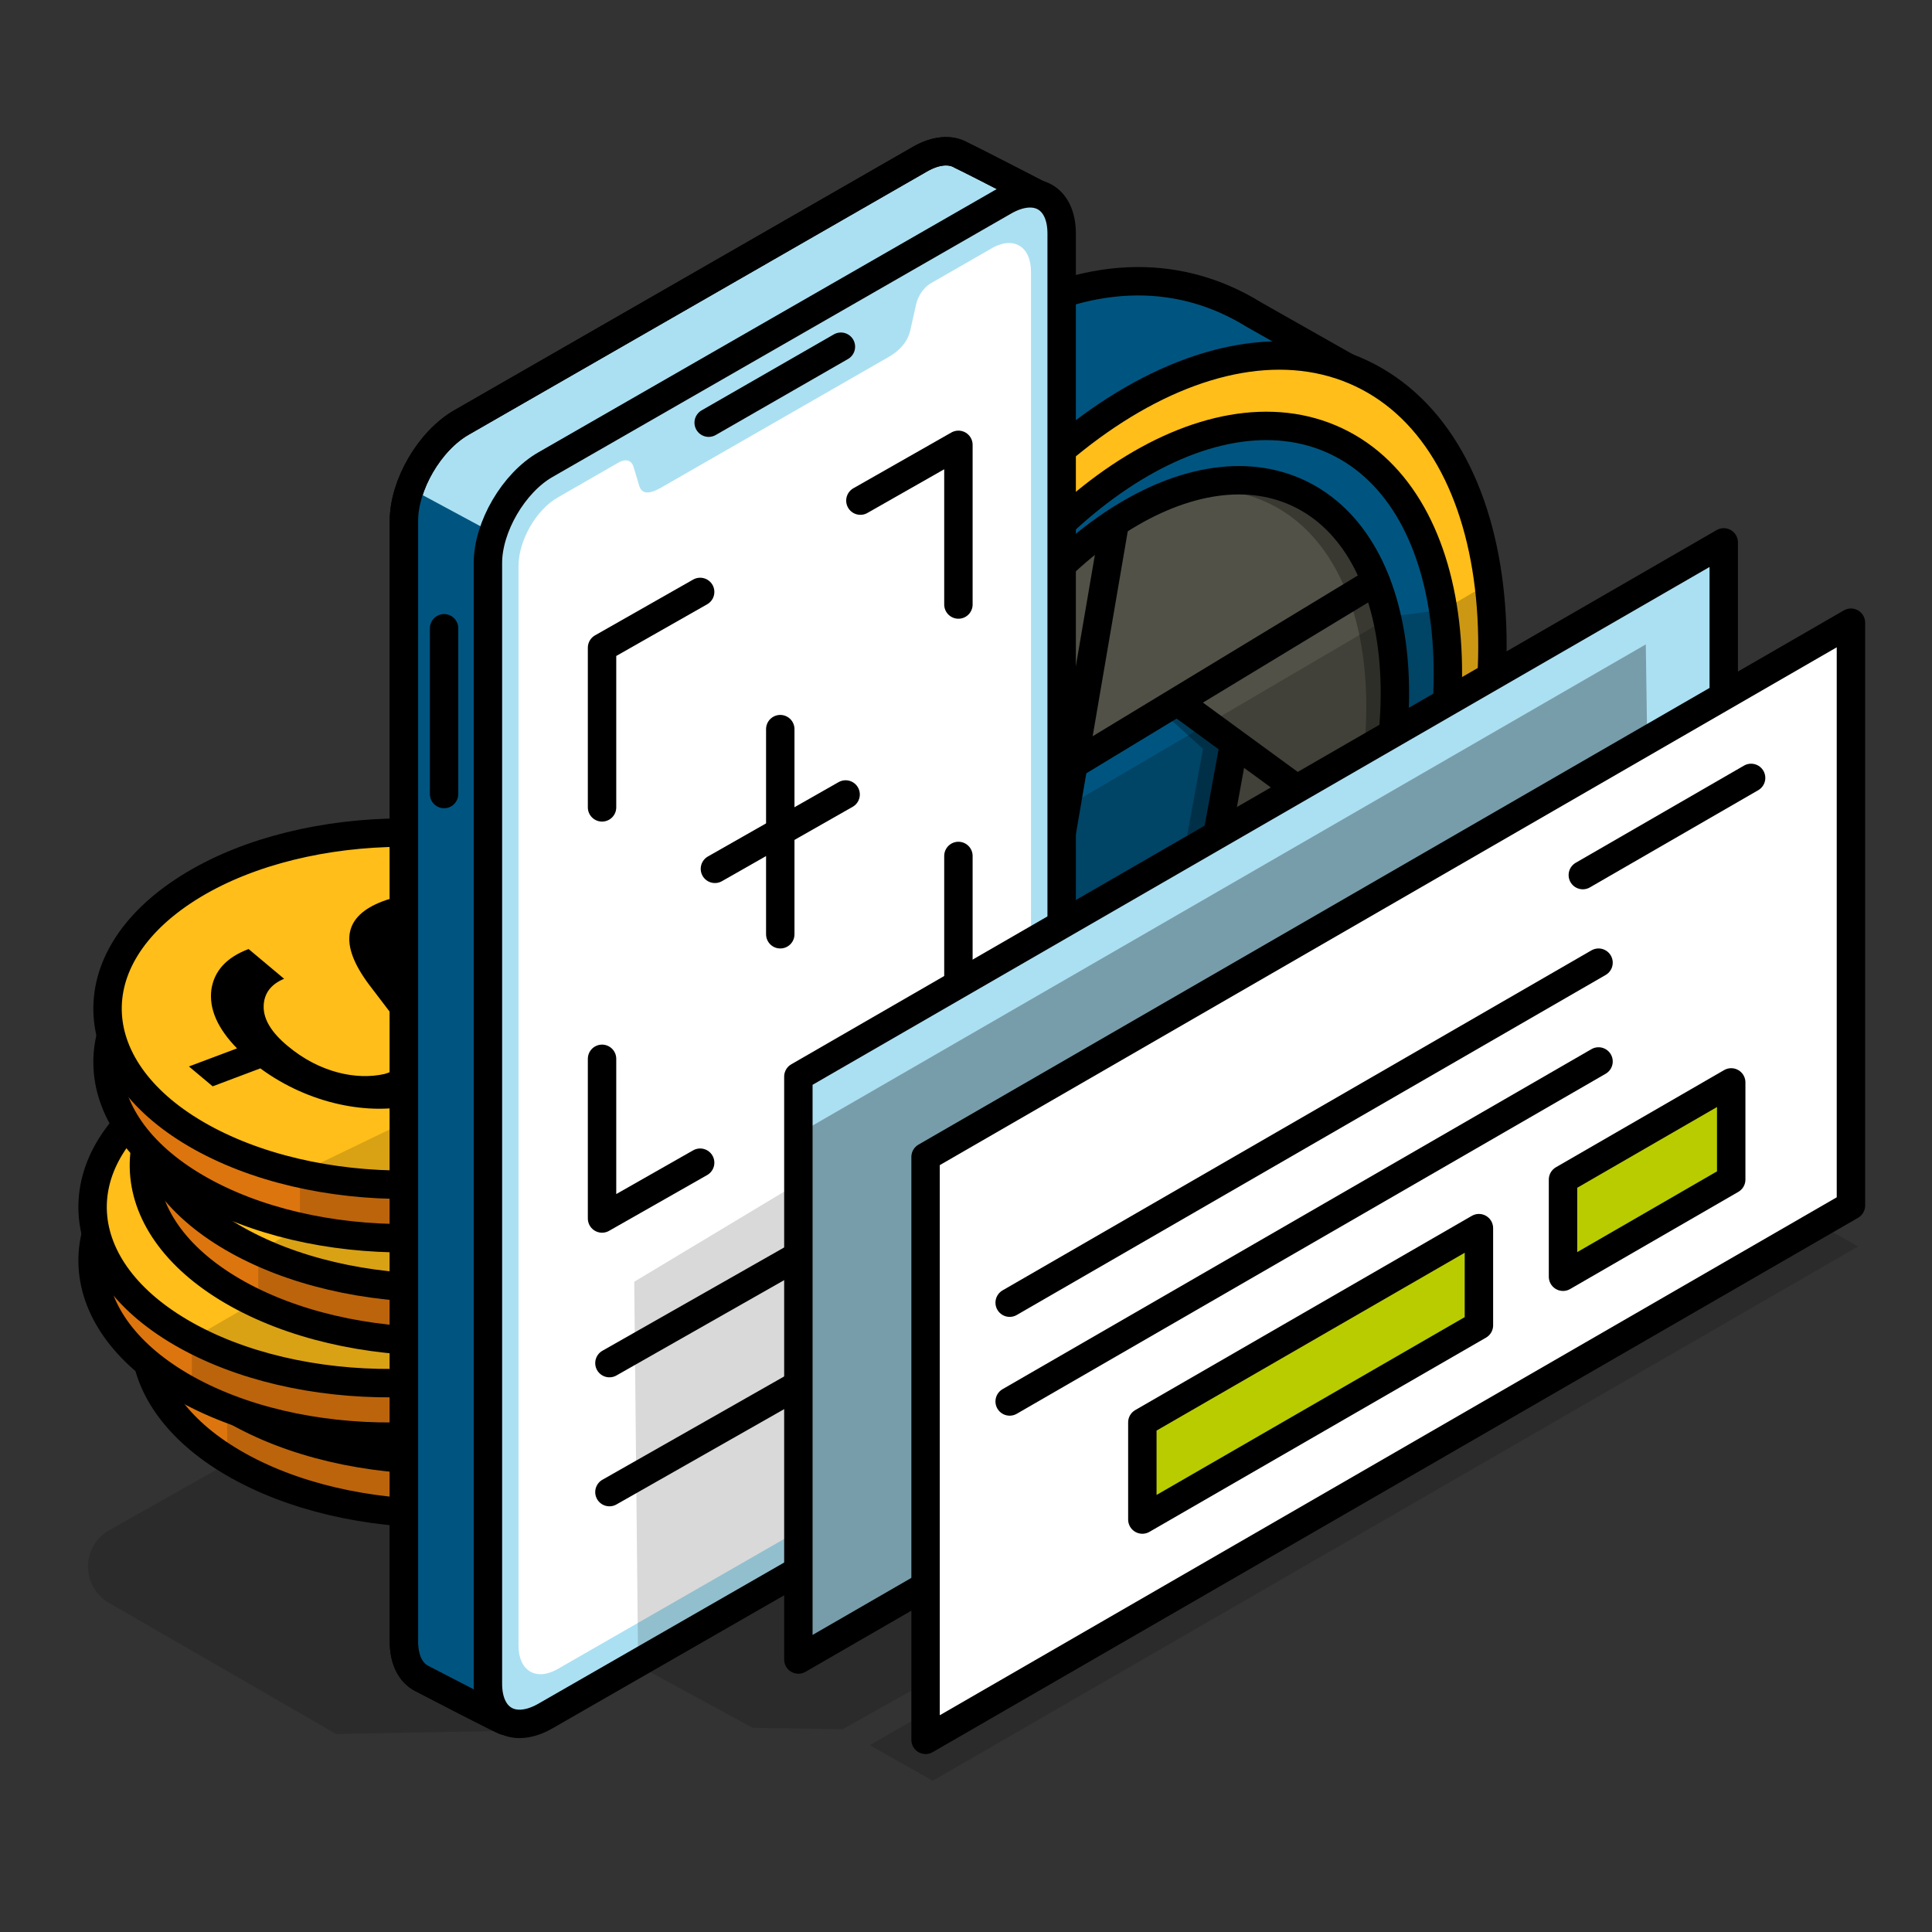 <svg width="68" height="68" viewBox="0 0 68 68" fill="none" xmlns="http://www.w3.org/2000/svg">
<rect x="0" y="0" width="68" height="68" fill="#333333" stroke="none"/>
<path d="M22.483 42.447C26.79 44.723 27.173 48.64 23.34 51.197C19.503 53.753 12.903 53.98 8.597 51.703C4.29 49.426 3.907 45.51 7.743 42.953C11.58 40.397 18.18 40.17 22.487 42.447H22.483Z" fill="#DD750E" stroke="black" stroke-miterlimit="10"/>
<path d="M20.74 48.53L17.417 50.743C17.12 50.94 16.613 50.957 16.283 50.783C15.953 50.61 15.923 50.307 16.217 50.11L19.54 47.897C20.11 47.517 20.053 46.93 19.413 46.593C18.773 46.257 17.81 46.29 17.23 46.677L15.067 48.12C13.907 48.893 11.9 48.963 10.597 48.273C9.293 47.583 9.177 46.393 10.337 45.62L13.66 43.407C13.957 43.21 14.463 43.193 14.793 43.367C15.123 43.54 15.153 43.843 14.86 44.04L11.537 46.253C10.967 46.633 11.023 47.22 11.663 47.557C12.303 47.893 13.29 47.86 13.863 47.48L16.027 46.037C17.187 45.263 19.187 45.19 20.48 45.877C21.783 46.567 21.9 47.753 20.74 48.527V48.53Z" fill="#DD750E" stroke="black" stroke-miterlimit="10"/>
<path d="M21.427 50.183C21.13 50.38 20.623 50.397 20.293 50.223L18.53 49.29C18.2 49.113 18.17 48.813 18.463 48.617C18.76 48.42 19.267 48.403 19.597 48.577L21.36 49.51C21.69 49.687 21.72 49.987 21.427 50.183Z" fill="#DD750E" stroke="black" stroke-miterlimit="10"/>
<path d="M12.623 45.53C12.327 45.726 11.82 45.743 11.49 45.57L9.727 44.64C9.397 44.463 9.367 44.163 9.66 43.966C9.953 43.77 10.463 43.753 10.793 43.926L12.557 44.856C12.887 45.033 12.917 45.333 12.623 45.53Z" fill="#DD750E" stroke="black" stroke-miterlimit="10"/>
<path d="M22.483 40.563C26.79 42.84 27.173 46.757 23.34 49.313C19.503 51.87 12.903 52.097 8.597 49.82C4.29 47.543 3.907 43.627 7.743 41.07C11.58 38.513 18.18 38.287 22.487 40.563H22.483Z" fill="#FFBE19" stroke="black" stroke-miterlimit="10"/>
<path d="M20.74 46.65L17.417 48.863C17.12 49.06 16.613 49.077 16.283 48.903C15.953 48.73 15.923 48.426 16.217 48.23L19.54 46.017C20.11 45.636 20.053 45.05 19.413 44.713C18.77 44.373 17.81 44.41 17.23 44.797L15.067 46.24C13.907 47.013 11.9 47.083 10.597 46.393C9.293 45.703 9.177 44.513 10.337 43.74L13.66 41.526C13.957 41.33 14.463 41.313 14.793 41.486C15.123 41.66 15.153 41.963 14.86 42.16L11.537 44.373C10.967 44.753 11.023 45.34 11.663 45.676C12.303 46.017 13.29 45.98 13.863 45.6L16.027 44.157C17.187 43.383 19.187 43.31 20.48 43.996C21.783 44.687 21.9 45.873 20.74 46.647V46.65Z" fill="black"/>
<path d="M21.427 48.3C21.13 48.497 20.623 48.513 20.293 48.34L18.53 47.407C18.2 47.23 18.17 46.93 18.463 46.733C18.757 46.537 19.267 46.52 19.597 46.693L21.36 47.627C21.69 47.803 21.72 48.103 21.427 48.3Z" fill="black"/>
<path d="M12.623 43.647C12.327 43.843 11.82 43.86 11.49 43.687L9.727 42.757C9.397 42.58 9.367 42.28 9.66 42.083C9.953 41.886 10.463 41.87 10.793 42.043L12.557 42.973C12.887 43.15 12.917 43.45 12.623 43.647Z" fill="black"/>
<path d="M20.643 39.74C24.95 42.017 25.333 45.933 21.5 48.49C17.663 51.047 11.063 51.273 6.757 48.997C2.45 46.72 2.067 42.803 5.903 40.247C9.74 37.69 16.34 37.463 20.647 39.74H20.643Z" fill="#DD750E" stroke="black" stroke-miterlimit="10"/>
<path d="M18.9 45.823L15.577 48.037C15.28 48.233 14.773 48.25 14.443 48.077C14.113 47.903 14.083 47.6 14.377 47.403L17.7 45.19C18.27 44.81 18.213 44.223 17.573 43.887C16.93 43.547 15.97 43.583 15.39 43.97L13.227 45.413C12.067 46.187 10.06 46.257 8.757 45.567C7.453 44.877 7.337 43.687 8.497 42.913L11.82 40.7C12.117 40.503 12.623 40.487 12.953 40.66C13.283 40.833 13.313 41.137 13.02 41.333L9.697 43.547C9.127 43.927 9.183 44.513 9.823 44.85C10.463 45.19 11.45 45.153 12.023 44.773L14.187 43.33C15.347 42.557 17.347 42.483 18.64 43.17C19.943 43.86 20.06 45.047 18.9 45.82V45.823Z" fill="#DD750E" stroke="black" stroke-miterlimit="10"/>
<path d="M19.583 47.473C19.287 47.67 18.78 47.687 18.45 47.513L16.687 46.58C16.357 46.403 16.327 46.103 16.62 45.907C16.913 45.71 17.423 45.693 17.753 45.867L19.517 46.8C19.847 46.977 19.877 47.277 19.583 47.473Z" fill="#DD750E" stroke="black" stroke-miterlimit="10"/>
<path d="M10.783 42.823C10.487 43.02 9.98 43.037 9.65 42.863L7.887 41.933C7.557 41.757 7.527 41.457 7.82 41.26C8.113 41.063 8.623 41.047 8.953 41.22L10.717 42.15C11.047 42.327 11.077 42.627 10.783 42.823Z" fill="#DD750E" stroke="black" stroke-miterlimit="10"/>
<path d="M20.643 37.857C24.95 40.133 25.333 44.05 21.5 46.607C17.663 49.163 11.063 49.39 6.757 47.113C2.45 44.837 2.067 40.92 5.903 38.363C9.74 35.807 16.34 35.58 20.647 37.857H20.643Z" fill="#FFBE19" stroke="black" stroke-miterlimit="10"/>
<path d="M18.9 43.94L15.577 46.154C15.28 46.35 14.773 46.367 14.443 46.194C14.113 46.02 14.083 45.717 14.377 45.52L17.7 43.307C18.27 42.927 18.213 42.34 17.573 42.004C16.933 41.667 15.97 41.7 15.39 42.087L13.227 43.53C12.067 44.303 10.06 44.373 8.757 43.684C7.453 42.993 7.337 41.803 8.497 41.03L11.82 38.817C12.117 38.62 12.623 38.603 12.953 38.777C13.283 38.95 13.313 39.254 13.02 39.45L9.697 41.663C9.127 42.044 9.183 42.63 9.823 42.967C10.463 43.303 11.45 43.27 12.023 42.89L14.187 41.447C15.347 40.673 17.347 40.6 18.64 41.287C19.943 41.977 20.06 43.163 18.9 43.937V43.94Z" fill="black"/>
<path d="M19.583 45.59C19.287 45.787 18.78 45.803 18.45 45.63L16.687 44.697C16.357 44.52 16.327 44.22 16.62 44.023C16.917 43.827 17.423 43.81 17.753 43.983L19.517 44.917C19.847 45.093 19.877 45.393 19.583 45.59Z" fill="black"/>
<path d="M10.783 40.94C10.487 41.137 9.98 41.153 9.65 40.98L7.887 40.05C7.557 39.873 7.527 39.573 7.82 39.377C8.113 39.18 8.623 39.163 8.953 39.337L10.717 40.267C11.047 40.443 11.077 40.743 10.783 40.94Z" fill="black"/>
<path d="M22.45 36.393C26.757 38.67 27.14 42.586 23.307 45.143C19.47 47.7 12.87 47.926 8.563 45.65C4.257 43.373 3.873 39.456 7.71 36.9C11.547 34.343 18.147 34.116 22.453 36.393H22.45Z" fill="#DD750E" stroke="black" stroke-miterlimit="10"/>
<path d="M20.707 42.48L17.383 44.693C17.087 44.89 16.58 44.906 16.25 44.733C15.92 44.56 15.89 44.256 16.183 44.06L19.507 41.846C20.077 41.466 20.02 40.88 19.38 40.543C18.74 40.206 17.777 40.24 17.197 40.626L15.033 42.07C13.873 42.843 11.867 42.913 10.563 42.223C9.26 41.533 9.143 40.343 10.303 39.57L13.627 37.356C13.923 37.16 14.43 37.143 14.76 37.316C15.09 37.493 15.12 37.793 14.827 37.99L11.503 40.203C10.933 40.583 10.99 41.17 11.63 41.506C12.27 41.846 13.257 41.81 13.83 41.43L15.993 39.986C17.153 39.213 19.153 39.14 20.447 39.826C21.75 40.516 21.867 41.703 20.707 42.476V42.48Z" fill="#DD750E" stroke="black" stroke-miterlimit="10"/>
<path d="M21.393 44.13C21.097 44.327 20.59 44.343 20.26 44.17L18.497 43.236C18.167 43.06 18.137 42.76 18.43 42.563C18.723 42.367 19.233 42.35 19.563 42.523L21.327 43.456C21.657 43.633 21.687 43.933 21.393 44.13Z" fill="#DD750E" stroke="black" stroke-miterlimit="10"/>
<path d="M12.59 39.476C12.293 39.673 11.787 39.69 11.457 39.516L9.693 38.586C9.363 38.41 9.333 38.11 9.627 37.913C9.92 37.716 10.43 37.7 10.76 37.873L12.523 38.803C12.853 38.98 12.883 39.28 12.59 39.476Z" fill="#DD750E" stroke="black" stroke-miterlimit="10"/>
<path d="M22.45 34.513C26.757 36.79 27.14 40.706 23.307 43.263C19.47 45.82 12.87 46.047 8.563 43.77C4.257 41.493 3.873 37.577 7.71 35.02C11.547 32.463 18.147 32.236 22.453 34.513H22.45Z" fill="#FFBE19" stroke="black" stroke-miterlimit="10"/>
<path d="M20.707 40.597L17.383 42.81C17.087 43.007 16.58 43.023 16.25 42.85C15.92 42.677 15.89 42.373 16.183 42.177L19.507 39.963C20.077 39.583 20.02 38.997 19.38 38.66C18.737 38.32 17.777 38.357 17.197 38.743L15.033 40.187C13.873 40.96 11.867 41.03 10.563 40.34C9.26 39.65 9.143 38.46 10.303 37.687L13.627 35.473C13.923 35.277 14.43 35.26 14.76 35.433C15.09 35.607 15.12 35.91 14.827 36.107L11.503 38.32C10.933 38.7 10.99 39.287 11.63 39.623C12.27 39.963 13.257 39.927 13.83 39.547L15.993 38.103C17.153 37.33 19.153 37.257 20.447 37.943C21.75 38.633 21.867 39.82 20.707 40.593V40.597Z" fill="black"/>
<path d="M21.393 42.246C21.097 42.443 20.59 42.46 20.26 42.286L18.497 41.353C18.167 41.176 18.137 40.877 18.43 40.68C18.723 40.483 19.233 40.467 19.563 40.64L21.327 41.573C21.657 41.75 21.687 42.05 21.393 42.246Z" fill="black"/>
<path d="M12.59 37.596C12.293 37.793 11.787 37.81 11.457 37.636L9.693 36.706C9.363 36.53 9.333 36.23 9.627 36.033C9.92 35.836 10.43 35.82 10.76 35.993L12.523 36.923C12.853 37.1 12.883 37.4 12.59 37.596Z" fill="black"/>
<path d="M21.17 32.757C25.477 35.033 25.86 38.95 22.027 41.507C18.19 44.063 11.59 44.29 7.283 42.013C2.977 39.737 2.593 35.82 6.43 33.263C10.267 30.707 16.867 30.48 21.173 32.757H21.17Z" fill="#DD750E" stroke="black" stroke-miterlimit="10"/>
<path d="M19.427 38.84L16.103 41.053C15.807 41.25 15.3 41.267 14.97 41.093C14.64 40.92 14.61 40.617 14.903 40.42L18.227 38.207C18.797 37.827 18.74 37.24 18.1 36.903C17.457 36.563 16.497 36.6 15.917 36.987L13.753 38.43C12.593 39.203 10.587 39.273 9.283 38.583C7.98 37.893 7.863 36.703 9.023 35.93L12.347 33.717C12.643 33.52 13.15 33.503 13.48 33.677C13.81 33.853 13.84 34.153 13.547 34.35L10.223 36.563C9.653 36.943 9.71 37.53 10.35 37.867C10.99 38.203 11.977 38.17 12.55 37.79L14.713 36.347C15.873 35.573 17.873 35.5 19.167 36.187C20.47 36.877 20.587 38.063 19.427 38.837V38.84Z" fill="#DD750E" stroke="black" stroke-miterlimit="10"/>
<path d="M20.11 40.49C19.813 40.687 19.307 40.703 18.977 40.53L17.213 39.597C16.883 39.42 16.853 39.12 17.147 38.923C17.44 38.727 17.95 38.71 18.28 38.883L20.043 39.817C20.373 39.993 20.403 40.293 20.11 40.49Z" fill="#DD750E" stroke="black" stroke-miterlimit="10"/>
<path d="M11.31 35.84C11.013 36.036 10.507 36.053 10.177 35.88L8.413 34.95C8.083 34.773 8.053 34.473 8.347 34.276C8.643 34.08 9.15 34.063 9.48 34.236L11.243 35.166C11.573 35.343 11.603 35.643 11.31 35.84Z" fill="#DD750E" stroke="black" stroke-miterlimit="10"/>
<path d="M21.17 30.873C25.477 33.15 25.86 37.067 22.027 39.623C18.19 42.18 11.59 42.407 7.283 40.13C2.977 37.853 2.593 33.937 6.43 31.38C10.267 28.823 16.867 28.597 21.173 30.873H21.17Z" fill="#FFBE19" stroke="black" stroke-miterlimit="10"/>
<path d="M7.483 38.233L6.65 37.536L8.343 36.9C7.643 36.183 7.353 35.493 7.44 34.827C7.54 34.17 7.973 33.697 8.75 33.403L10 34.45C9.54 34.64 9.287 34.963 9.28 35.423C9.273 35.883 9.56 36.346 10.127 36.816C11.24 37.75 12.543 38.026 13.537 37.8C14.643 37.467 14.567 36.66 13.843 35.776L12.983 34.647C11.92 33.22 12.087 32.243 13.477 31.72C14.27 31.42 15.197 31.383 16.257 31.62C17.313 31.857 18.267 32.267 19.083 32.856L20.61 32.283L21.443 32.98L19.9 33.56C21.137 34.873 20.997 36.15 19.333 36.776L18.083 35.73C19.12 35.34 19.083 34.473 18.063 33.617C17.593 33.223 17.037 32.943 16.397 32.76C15.77 32.587 15.213 32.587 14.74 32.76C14.007 33.036 13.963 33.59 14.59 34.416L15.463 35.556C16.72 37.22 16.46 38.397 14.637 38.87C13.01 39.286 10.86 38.856 9.163 37.603L7.483 38.236V38.233Z" fill="black"/>
<path opacity="0.15" d="M16.17 58.31L18.263 60.913L11.827 61.03L3.853 56.427C2.877 55.88 2.837 54.487 3.787 53.89L8.003 51.51L7.99 49.687L6.75 49.21L6.757 47.117L9.09 45.77V44.043L10.557 43.197V41.277L14.31 39.467L16.173 58.31H16.17Z" fill="black"/>
<path d="M38.73 11.827C36.743 10.61 34.23 10.443 31.377 12.07C25.893 15.193 21.617 23.23 21.823 30.02C21.933 33.64 23.293 36.173 25.373 37.28L29.09 39.357L29.85 36.333L27.847 34.977C28.1 34.857 28.357 34.723 28.617 34.577C34.1 31.453 38.377 23.417 38.17 16.627C38.17 16.6 38.17 16.577 38.17 16.553L41.277 15.813L41.98 14.127L42.223 13.8L38.737 11.823L38.73 11.827Z" fill="white" stroke="black" stroke-linecap="round" stroke-linejoin="round"/>
<path d="M44.1 11.053C41.67 9.567 38.597 9.363 35.107 11.35C28.403 15.167 23.17 24.997 23.423 33.3C23.557 37.727 25.223 40.823 27.763 42.177L32.31 44.717L33.237 41.02L30.787 39.363C31.097 39.217 31.413 39.053 31.727 38.873C38.43 35.057 43.663 25.227 43.41 16.923C43.41 16.893 43.41 16.863 43.407 16.833L47.207 15.93L48.067 13.87L48.363 13.47L44.097 11.053H44.1Z" fill="#005580" stroke="black" stroke-linecap="round" stroke-linejoin="round"/>
<path d="M49.908 33.577C54.071 24.783 53.179 15.634 47.916 13.143C42.653 10.652 35.012 15.761 30.849 24.555C26.687 33.349 27.579 42.498 32.842 44.989C38.105 47.48 45.746 42.371 49.908 33.577Z" fill="#FFBE19" stroke="black" stroke-linecap="round" stroke-linejoin="round"/>
<path d="M49.343 23.91C49.533 30.12 45.62 37.467 40.607 40.323C35.593 43.18 31.377 40.46 31.187 34.25C30.997 28.04 34.907 20.693 39.92 17.837C44.933 14.983 49.15 17.703 49.34 23.91" fill="#515147"/>
<path opacity="0.3" d="M49.343 23.91C49.16 17.877 45.17 15.137 40.347 17.607C44.587 16.183 47.917 18.943 48.083 24.443C48.273 30.653 44.36 38 39.347 40.857C39.203 40.937 39.063 41.013 38.923 41.087C39.47 40.903 40.033 40.65 40.607 40.323C45.62 37.47 49.53 30.12 49.343 23.91Z" fill="black"/>
<path opacity="0.3" d="M31.59 34.3C31.4 28.09 35.31 20.743 40.323 17.887C41.867 17.01 43.333 16.66 44.63 16.777C43.237 16.54 41.627 16.867 39.923 17.837C34.91 20.69 31 28.04 31.19 34.25C31.32 38.55 33.383 41.173 36.303 41.437C33.597 40.98 31.717 38.403 31.59 34.303V34.3Z" fill="black"/>
<path d="M37.003 31.817L37.657 27.38L41.393 24.73L43.367 26.217L42.67 30.613L39.233 33.663L37.003 31.817Z" fill="#005580"/>
<path d="M50.807 23.13C51.023 30.207 46.567 38.58 40.853 41.833C35.14 45.087 30.333 41.987 30.12 34.91C29.903 27.833 34.36 19.46 40.073 16.207C45.787 12.953 50.593 16.053 50.807 23.13ZM40.127 18.003C35.213 20.8 31.383 28 31.57 34.083C31.757 40.167 35.887 42.833 40.8 40.037C45.713 37.24 49.543 30.04 49.357 23.957C49.17 17.873 45.04 15.207 40.127 18.003Z" fill="#005580"/>
<path d="M47.175 32.331C50.224 25.89 49.572 19.189 45.718 17.365C41.864 15.541 36.269 19.284 33.22 25.725C30.171 32.166 30.823 38.867 34.677 40.691C38.531 42.515 44.127 38.772 47.175 32.331Z" stroke="black" stroke-linecap="round" stroke-linejoin="round"/>
<path d="M43.433 26.187L40.953 39.753" stroke="black" stroke-linecap="round" stroke-linejoin="round"/>
<g style="mix-blend-mode:multiply">
<path d="M42.603 30.72L32.917 39.267" stroke="black" stroke-linecap="round" stroke-linejoin="round"/>
</g>
<g style="mix-blend-mode:multiply">
<path d="M39.213 33.59L32.173 28.37" stroke="black" stroke-linecap="round" stroke-linejoin="round"/>
</g>
<path d="M36.93 31.877L39.217 18.517" stroke="black" stroke-linecap="round" stroke-linejoin="round"/>
<path d="M37.823 26.883L48.417 20.46" stroke="black" stroke-linecap="round" stroke-linejoin="round"/>
<path d="M41.493 24.73L48.2 29.633" stroke="black" stroke-linecap="round" stroke-linejoin="round"/>
<path d="M48.727 32.941C52.275 25.447 51.515 17.65 47.031 15.528C42.547 13.405 36.035 17.76 32.488 25.254C28.941 32.749 29.7 40.545 34.184 42.668C38.669 44.79 45.18 40.435 48.727 32.941Z" stroke="black" stroke-linecap="round" stroke-linejoin="round"/>
<path opacity="0.3" d="M38.577 32.863L41.64 30.19L42.343 26.357L40.753 24.92L41.203 24.573L43.3 26.07L42.66 30.477L39.343 33.417L38.577 32.863Z" fill="black"/>
<path opacity="0.3" d="M28.283 33.07L23.437 30.257L24.543 25.467L22.417 24.217C22.417 24.217 21.357 28.587 21.833 31.12C22.31 33.654 23.63 35.75 23.63 35.75C23.63 35.75 24.773 39.7 26.097 41.093C27.42 42.49 31.073 43.927 31.073 43.927C31.073 43.927 27.59 40.487 28.283 33.063V33.07Z" fill="black"/>
<path opacity="0.2" d="M37.323 28.52L48.943 21.707L50.833 21.45L52.317 20.58C52.317 20.58 52.793 24.423 52.3 26.677C51.807 28.927 37.493 34.09 37.493 34.09L37.323 28.52Z" fill="black"/>
<path d="M33.823 5.457C33.457 5.247 32.947 5.277 32.383 5.6L16.243 14.87C15.123 15.513 14.217 17.063 14.217 18.333V57.773C14.217 58.43 14.46 58.88 14.847 59.077C15.12 59.22 17.793 60.607 17.793 60.57C17.793 60.533 18.22 59.65 18.22 59.65L18.447 57.643L32.38 49.64C33.5 48.997 34.407 47.447 34.407 46.177V8.93L34.747 8.737L36.43 7.377L36.673 6.913C36.673 6.913 34.367 5.717 33.82 5.457H33.823Z" fill="#ABE0F2" stroke="black" stroke-linecap="round" stroke-linejoin="round"/>
<path d="M14.487 17.217L17.197 18.677V60.063C17.197 60.063 14.487 59.057 14.45 58.95C14.413 58.843 14.207 58.36 14.207 55.927C14.207 53.493 14.483 17.217 14.483 17.217H14.487Z" fill="#005580"/>
<path d="M33.823 5.457C33.457 5.247 32.947 5.277 32.383 5.6L16.243 14.87C15.123 15.513 14.217 17.063 14.217 18.333V57.773C14.217 58.43 14.46 58.88 14.847 59.077C15.12 59.22 17.793 60.607 17.793 60.57C17.793 60.533 18.22 59.65 18.22 59.65L18.447 57.643L32.38 49.64C33.5 48.997 34.407 47.447 34.407 46.177V8.93L34.747 8.737L36.43 7.377L36.673 6.913C36.673 6.913 34.367 5.717 33.82 5.457H33.823Z" stroke="black" stroke-linecap="round" stroke-linejoin="round"/>
<path d="M35.34 51.127L19.2 60.397C18.08 61.04 17.173 60.53 17.173 59.26V19.817C17.173 18.547 18.08 16.993 19.2 16.353L35.34 7.083C36.46 6.44 37.367 6.95 37.367 8.22V47.66C37.367 48.93 36.46 50.483 35.34 51.123V51.127Z" fill="#ABE0F2" stroke="black" stroke-linecap="round" stroke-linejoin="round"/>
<path d="M34.91 8.737L32.757 9.973C32.52 10.11 32.31 10.41 32.243 10.717L32.043 11.61C31.94 12.07 31.627 12.363 31.267 12.57L23.273 17.16C22.917 17.367 22.6 17.437 22.497 17.093L22.297 16.427C22.23 16.2 22.02 16.137 21.783 16.273L19.63 17.51C18.867 17.947 18.25 19.027 18.25 19.923V57.917C18.25 58.81 18.867 59.18 19.63 58.743L34.907 49.97C35.67 49.533 36.287 48.453 36.287 47.557V9.563C36.287 8.67 35.67 8.3 34.907 8.737H34.91Z" fill="white"/>
<path d="M29.597 12.203L24.943 14.877" stroke="black" stroke-linecap="round" stroke-linejoin="round"/>
<path d="M15.63 22.113V27.947" stroke="black" stroke-linecap="round" stroke-linejoin="round"/>
<path d="M30.283 37.71L33.733 35.747V30.127" stroke="black" stroke-linecap="round" stroke-linejoin="round"/>
<path d="M33.733 21.277V15.657L30.283 17.62" stroke="black" stroke-linecap="round" stroke-linejoin="round"/>
<path d="M24.643 20.834L21.19 22.797V28.417" stroke="black" stroke-linecap="round" stroke-linejoin="round"/>
<path d="M21.19 37.267V42.887L24.643 40.923" stroke="black" stroke-linecap="round" stroke-linejoin="round"/>
<path d="M27.463 25.663V32.883" stroke="black" stroke-linecap="round" stroke-linejoin="round"/>
<path d="M29.763 27.963L25.163 30.58" stroke="black" stroke-linecap="round" stroke-linejoin="round"/>
<path d="M21.45 47.977L28.013 44.247" stroke="black" stroke-linecap="round" stroke-linejoin="round"/>
<path d="M21.45 52.517L28.013 48.787" stroke="black" stroke-linecap="round" stroke-linejoin="round"/>
<path opacity="0.15" d="M28.097 41.643L22.323 45.113L22.46 58.623L26.49 60.813L29.663 60.863L32.573 59.227L32.613 54.1L32.61 45.673L28.097 41.643Z" fill="black"/>
<path d="M60.67 39.603L28.1 58.41V37.893L60.67 19.09V39.603Z" fill="#ABE0F2" stroke="black" stroke-linecap="round" stroke-linejoin="round"/>
<path opacity="0.3" d="M28.323 58.24L28.32 39.777L57.927 22.68L57.97 25.657L33.77 39.893L33.763 55.32L28.323 58.24Z" fill="black"/>
<path opacity="0.15" d="M30.61 61.426L32.833 62.676L65.403 43.87L63.18 42.62L30.61 61.426Z" fill="black"/>
<path d="M65.147 42.43L32.577 61.237V40.72L65.147 21.917V42.43Z" fill="white" stroke="black" stroke-linecap="round" stroke-linejoin="round"/>
<path d="M35.537 45.85L56.263 33.883" stroke="black" stroke-linecap="round" stroke-linejoin="round"/>
<path d="M35.537 49.327L56.263 37.36" stroke="black" stroke-linecap="round" stroke-linejoin="round"/>
<path d="M55.71 30.8L61.633 27.38" stroke="black" stroke-linecap="round" stroke-linejoin="round"/>
<path d="M40.207 50.063V53.483L52.053 46.647V43.227L40.207 50.063Z" fill="#B9CC00" stroke="black" stroke-linecap="round" stroke-linejoin="round"/>
<path d="M55.013 41.517V44.937L60.933 41.517V38.097L55.013 41.517Z" fill="#B9CC00" stroke="black" stroke-linecap="round" stroke-linejoin="round"/>
</svg>
